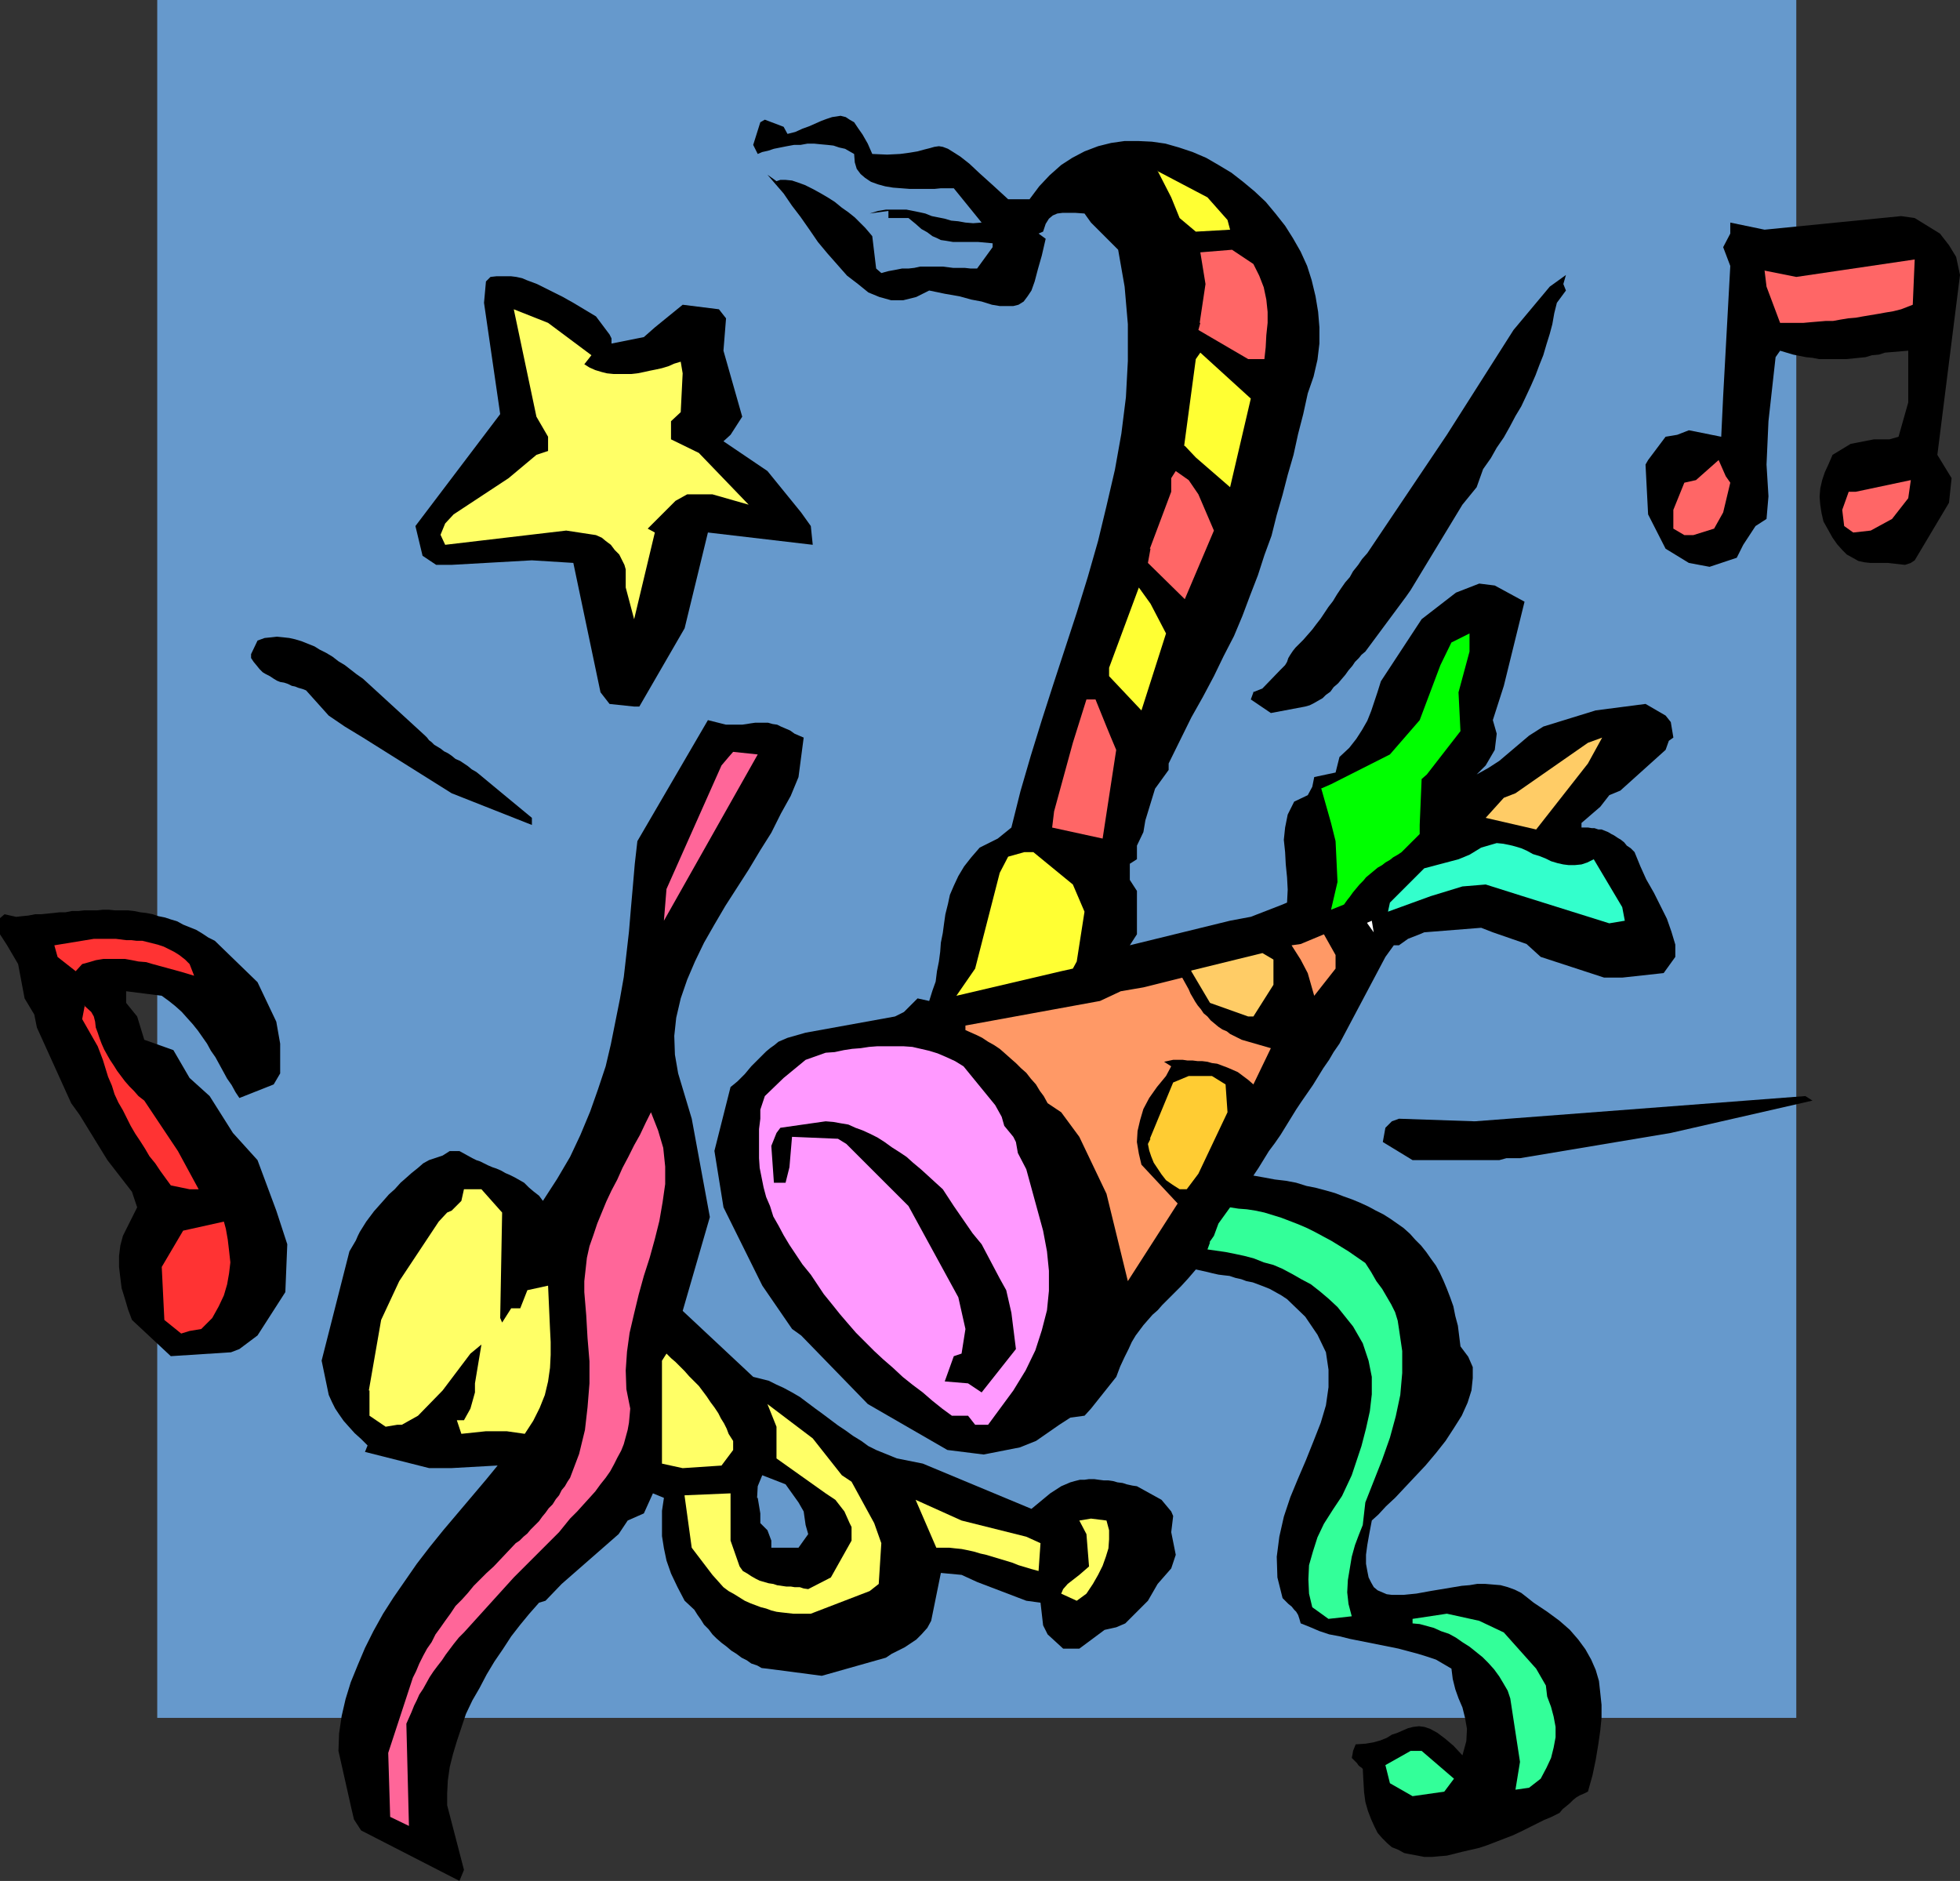 <?xml version="1.0" encoding="UTF-8" standalone="no"?>
<svg
   version="1.0"
   width="129.51mm"
   height="124.273mm"
   id="svg44"
   sodipodi:docname="Background 145.wmf"
   xmlns:inkscape="http://www.inkscape.org/namespaces/inkscape"
   xmlns:sodipodi="http://sodipodi.sourceforge.net/DTD/sodipodi-0.dtd"
   xmlns="http://www.w3.org/2000/svg"
   xmlns:svg="http://www.w3.org/2000/svg">
  <rect width="100%" height="100%" fill="#333333" stroke="none"/>
  <sodipodi:namedview
     id="namedview44"
     pagecolor="#ffffff"
     bordercolor="#000000"
     borderopacity="0.25"
     inkscape:showpageshadow="2"
     inkscape:pageopacity="0.0"
     inkscape:pagecheckerboard="0"
     inkscape:deskcolor="#d1d1d1"
     inkscape:document-units="mm" />
  <defs
     id="defs1">
    <pattern
       id="WMFhbasepattern"
       patternUnits="userSpaceOnUse"
       width="6"
       height="6"
       x="0"
       y="0" />
  </defs>
  <path
     style="fill:#6699cc;fill-opacity:1;fill-rule:evenodd;stroke:none"
     d="M 448.601,428.977 H 39.269 V 0 H 448.601 Z"
     id="path1" />
  <path
     style="fill:#000000;fill-opacity:1;fill-rule:evenodd;stroke:none"
     d="m 0,229.272 1.131,-0.969 2.909,0.646 1.454,-0.162 1.616,-0.162 1.616,-0.323 h 1.454 l 1.616,-0.162 1.616,-0.162 1.454,-0.162 h 1.454 l 1.616,-0.323 h 1.616 l 1.454,-0.162 h 1.454 1.778 l 1.454,-0.162 h 1.454 l 1.616,0.162 h 1.616 1.616 l 1.454,0.162 1.616,0.323 1.454,0.162 1.616,0.323 1.454,0.485 1.616,0.323 1.454,0.485 1.616,0.485 1.454,0.808 1.616,0.646 1.616,0.646 1.616,0.969 1.454,0.969 1.616,0.808 10.666,10.341 4.686,9.856 0.97,5.494 v 7.432 l -1.616,2.747 -8.565,3.393 -0.97,-1.454 -0.97,-1.777 -1.131,-1.616 -0.97,-1.777 -0.97,-1.777 -0.97,-1.777 -1.131,-1.616 -0.97,-1.777 -1.131,-1.616 -1.131,-1.616 -1.293,-1.616 -1.454,-1.616 -1.293,-1.454 -1.616,-1.454 -1.616,-1.293 -1.778,-1.293 -8.888,-1.131 v 2.908 l 2.747,3.393 1.778,5.817 7.272,2.585 4.04,6.948 5.01,4.524 5.818,9.21 6.141,6.786 4.686,12.603 2.747,8.402 -0.485,11.956 -6.949,10.825 -4.525,3.393 -2.101,0.808 -15.029,0.969 -9.696,-9.048 -0.97,-2.585 -0.808,-2.747 -0.808,-2.585 -0.323,-2.585 -0.323,-2.747 v -2.747 l 0.323,-2.585 0.646,-2.424 3.555,-7.109 -1.293,-3.878 L 26.826,289.701 19.877,278.391 17.776,275.482 9.211,256.578 8.565,253.347 6.141,249.308 4.525,240.744 1.778,236.059 0,233.312 Z"
     id="path2" />
  <path
     style="fill:#ff3333;fill-opacity:1;fill-rule:evenodd;stroke:none"
     d="m 13.574,236.059 9.858,-1.616 h 2.909 1.131 1.454 l 1.293,0.162 1.293,0.162 h 1.293 l 1.293,0.162 h 1.454 l 1.293,0.323 1.293,0.323 1.293,0.323 1.454,0.485 1.293,0.646 1.293,0.646 1.293,0.808 1.454,1.131 1.131,1.131 1.131,2.908 -1.616,-0.485 -1.616,-0.485 -1.778,-0.485 -1.778,-0.485 -1.778,-0.485 -1.778,-0.485 -1.616,-0.485 -1.939,-0.162 -1.616,-0.323 -1.778,-0.323 h -1.939 -1.778 -1.616 l -1.939,0.323 -1.616,0.485 -1.778,0.485 -1.616,1.777 -4.525,-3.555 z"
     id="path3" />
  <path
     style="fill:#ff3333;fill-opacity:1;fill-rule:evenodd;stroke:none"
     d="m 21.008,251.085 1.778,1.616 0.646,1.131 0.323,1.293 0.162,1.454 0.485,1.293 0.485,1.454 0.485,1.293 0.646,1.454 0.808,1.454 0.646,1.131 0.97,1.454 0.808,1.293 0.97,1.293 0.97,1.293 1.131,1.293 1.131,1.131 1.131,1.293 1.454,1.131 8.403,12.603 5.171,9.533 h -2.262 l -4.686,-0.969 -1.293,-1.777 -1.293,-1.777 -1.293,-1.939 -1.454,-1.777 -1.131,-1.939 -1.131,-1.777 -1.293,-1.939 -1.131,-1.939 -0.97,-1.939 -0.97,-1.939 -1.131,-1.939 -0.97,-2.1 -0.646,-2.1 -0.97,-2.262 -0.646,-2.1 -0.646,-2.1 -1.293,-3.393 -3.878,-6.786 0.646,-3.393 v 0 z"
     id="path4" />
  <path
     style="fill:#ff3333;fill-opacity:1;fill-rule:evenodd;stroke:none"
     d="m 40.4,316.36 5.333,-9.048 10.181,-2.262 0.485,1.777 0.485,2.747 0.323,2.747 0.323,2.908 -0.323,2.747 -0.485,2.747 -0.808,2.747 -1.293,2.747 -1.616,2.908 -2.747,2.747 -2.909,0.485 -2.101,0.646 -4.202,-3.393 -0.646,-13.087 v 0 z"
     id="path5" />
  <path
     style="fill:#000000;fill-opacity:1;fill-rule:evenodd;stroke:none"
     d="m 62.701,163.351 1.616,-3.393 1.778,-0.646 1.616,-0.162 1.454,-0.162 1.616,0.162 1.454,0.162 1.454,0.323 1.616,0.485 1.616,0.646 1.616,0.646 1.293,0.808 1.616,0.808 1.616,0.969 1.454,1.131 1.616,0.969 1.454,1.131 1.454,1.131 1.616,1.131 15.514,14.218 0.485,0.485 0.485,0.646 0.646,0.485 0.646,0.646 0.808,0.485 0.808,0.485 0.808,0.646 0.97,0.485 0.97,0.646 0.97,0.808 1.131,0.485 0.97,0.646 0.97,0.646 0.97,0.808 1.131,0.646 0.808,0.646 5.656,4.686 7.434,6.14 v 1.777 l -20.038,-7.917 -22.139,-13.895 -4.525,-2.747 -4.04,-2.747 -5.656,-6.301 -0.808,-0.323 -1.131,-0.323 -0.808,-0.323 -0.808,-0.162 -0.97,-0.485 -0.97,-0.323 -0.97,-0.162 -0.808,-0.323 -0.808,-0.485 -0.97,-0.646 -0.97,-0.485 -0.808,-0.485 -0.808,-0.808 -0.646,-0.808 -0.808,-0.969 -0.646,-0.969 z"
     id="path6" />
  <path
     style="fill:#000000;fill-opacity:1;fill-rule:evenodd;stroke:none"
     d="m 80.315,339.789 6.949,-27.306 1.616,-2.747 0.485,-1.131 0.485,-0.969 0.808,-1.293 0.808,-1.293 0.97,-1.293 0.97,-1.293 1.293,-1.454 1.293,-1.454 1.131,-1.293 1.454,-1.293 1.454,-1.616 1.293,-1.131 1.454,-1.293 1.616,-1.293 1.293,-1.131 1.454,-0.808 3.394,-1.131 1.778,-1.131 h 2.424 l 3.232,1.777 0.97,0.485 0.97,0.323 0.97,0.485 0.97,0.485 1.131,0.485 0.97,0.323 1.131,0.485 1.131,0.646 1.131,0.485 1.293,0.646 1.131,0.646 1.131,0.646 1.131,1.131 1.131,0.969 1.454,1.131 0.97,1.293 3.555,-5.493 3.232,-5.493 2.586,-5.493 2.424,-5.817 1.939,-5.493 1.939,-5.817 1.293,-5.493 1.131,-5.655 1.131,-5.655 0.97,-5.493 0.646,-5.655 0.646,-5.655 0.485,-5.817 0.485,-5.493 0.485,-5.655 0.646,-5.655 15.352,-26.336 2.262,-3.878 4.525,1.131 h 0.97 0.97 0.97 1.131 l 1.131,-0.162 0.97,-0.162 1.131,-0.162 h 0.97 1.131 1.131 l 1.131,0.323 1.131,0.162 0.97,0.485 1.131,0.485 1.131,0.485 1.131,0.808 2.262,0.969 -1.293,9.856 -1.939,4.686 -2.424,4.362 -2.424,4.847 -2.747,4.362 -2.909,4.847 -2.909,4.524 -2.909,4.524 -2.747,4.686 -2.586,4.524 -2.262,4.686 -1.939,4.524 -1.616,4.686 -1.131,4.847 -0.485,4.524 0.162,4.686 0.808,4.686 3.394,11.31 4.525,24.559 -6.787,23.428 17.614,16.48 1.939,0.485 1.939,0.485 1.939,0.969 1.778,0.808 2.101,1.131 1.939,1.131 1.939,1.454 1.939,1.454 1.778,1.293 1.939,1.454 1.939,1.454 1.939,1.293 1.778,1.293 2.101,1.293 1.778,1.293 1.939,0.969 5.171,2.1 6.464,1.293 27.149,11.31 4.686,-3.878 2.747,-1.777 1.131,-0.485 1.131,-0.485 1.131,-0.323 1.293,-0.323 h 1.131 l 1.131,-0.162 h 1.293 l 1.131,0.162 1.293,0.162 h 1.131 l 1.131,0.162 1.131,0.323 1.293,0.162 0.97,0.323 1.454,0.323 1.131,0.162 6.141,3.393 2.424,2.908 0.485,1.131 -0.485,4.039 1.131,5.655 -1.131,3.393 -3.394,3.878 -2.424,4.201 -5.656,5.655 -2.262,0.969 -2.909,0.646 -6.302,4.686 h -4.04 l -3.878,-3.555 -1.131,-2.262 -0.646,-5.655 -3.555,-0.485 -12.282,-4.686 -3.878,-1.777 -5.171,-0.485 -2.424,11.956 -0.97,1.777 -1.454,1.616 -1.293,1.293 -1.454,0.969 -1.454,0.969 -1.616,0.808 -1.616,0.808 -1.454,0.969 -15.998,4.524 -13.574,-1.777 -1.454,-0.162 -1.131,-0.646 -1.454,-0.485 -1.131,-0.808 -1.293,-0.646 -1.293,-0.969 -1.293,-0.808 -1.131,-0.969 -1.293,-0.969 -1.293,-1.131 -0.97,-0.969 -0.97,-1.293 -1.131,-1.131 -0.808,-1.293 -0.808,-1.131 -0.808,-1.293 -2.424,-2.262 -1.778,-3.393 -1.616,-3.393 -1.131,-3.231 -0.646,-3.07 -0.485,-3.07 v -3.231 -3.07 l 0.485,-3.231 -2.747,-1.131 -2.262,5.009 -4.04,1.777 -2.262,3.393 -14.221,12.441 -4.04,4.201 -1.616,0.485 -2.424,2.747 -2.262,2.747 -2.262,2.908 -2.101,3.231 -2.101,3.07 -1.939,3.231 -1.778,3.393 -1.778,3.07 -1.616,3.393 -1.131,3.393 -1.131,3.393 -0.97,3.231 -0.808,3.231 -0.485,3.393 -0.162,3.231 v 2.908 l 4.202,16.157 -1.131,2.747 -24.563,-12.603 -1.778,-2.747 -0.646,-2.747 -3.232,-14.38 0.162,-4.362 0.646,-4.362 0.97,-4.201 1.293,-4.201 1.778,-4.362 1.778,-4.201 2.101,-4.201 2.424,-4.362 2.586,-4.039 2.909,-4.201 2.909,-4.201 3.232,-4.201 3.394,-4.201 3.555,-4.201 3.555,-4.201 3.555,-4.201 2.909,-3.555 -11.474,0.646 h -5.656 l -15.998,-4.039 0.646,-1.616 -1.616,-1.616 -1.616,-1.454 -1.454,-1.616 -1.293,-1.454 -1.131,-1.616 -0.97,-1.454 -0.808,-1.616 -0.808,-1.777 -1.778,-8.563 z"
     id="path7" />
  <path
     style="fill:#ffff66;fill-opacity:1;fill-rule:evenodd;stroke:none"
     d="m 92.112,347.221 3.07,-17.611 4.525,-9.694 9.858,-14.865 2.101,-2.262 1.131,-0.485 2.424,-2.424 0.646,-2.908 h 4.363 l 5.171,5.817 -0.485,26.336 0.485,1.131 2.262,-3.555 h 2.262 l 1.778,-4.524 5.171,-1.131 0.485,10.825 0.162,3.231 v 3.231 l -0.162,3.231 -0.485,3.393 -0.808,3.393 -1.293,3.231 -1.616,3.231 -2.101,3.231 -4.525,-0.646 h -5.171 l -6.141,0.646 -1.131,-3.393 h 1.778 l 1.616,-2.908 1.131,-4.039 v -2.262 l 1.616,-9.694 -2.747,2.262 -6.949,9.21 -6.141,6.301 -4.04,2.262 h -1.131 l -2.909,0.485 -4.04,-2.747 v -6.301 0 z"
     id="path8" />
  <path
     style="fill:#ff6699;fill-opacity:1;fill-rule:evenodd;stroke:none"
     d="m 96.96,437.702 6.141,-18.742 0.808,-1.616 0.808,-1.939 0.97,-1.939 0.97,-1.777 1.131,-1.616 0.97,-1.939 1.293,-1.777 1.131,-1.616 1.293,-1.777 1.293,-1.939 1.616,-1.616 1.454,-1.616 1.454,-1.777 1.616,-1.616 1.616,-1.616 1.778,-1.616 5.494,-5.817 0.97,-0.646 0.97,-0.969 0.97,-0.808 0.808,-0.969 0.97,-0.969 1.131,-1.131 0.808,-1.131 0.808,-0.969 0.808,-1.131 0.97,-0.969 0.808,-1.293 0.808,-0.969 0.646,-1.293 0.808,-0.969 0.646,-1.131 0.646,-0.969 2.262,-5.978 1.454,-5.978 0.646,-5.655 0.485,-5.978 v -5.493 l -0.485,-5.817 -0.323,-5.655 -0.485,-5.817 v -2.747 l 0.323,-2.908 0.323,-2.908 0.646,-2.908 0.97,-2.747 0.97,-2.908 1.131,-2.747 1.131,-2.747 1.293,-2.747 1.454,-2.747 1.293,-2.908 1.454,-2.747 1.454,-2.908 1.454,-2.585 1.454,-3.07 1.293,-2.585 1.778,4.524 1.293,4.362 0.485,4.686 v 4.362 l -0.646,4.524 -0.808,4.686 -1.131,4.524 -1.293,4.686 -1.454,4.524 -1.293,4.686 -1.131,4.686 -1.131,4.847 -0.646,4.686 -0.323,4.686 0.162,4.686 0.97,4.847 -0.162,1.777 -0.162,1.777 -0.323,1.777 -0.485,1.777 -0.485,1.777 -0.646,1.616 -0.97,1.777 -0.808,1.616 -0.97,1.777 -1.131,1.616 -1.293,1.616 -1.293,1.777 -1.454,1.616 -1.616,1.777 -1.454,1.616 -1.778,1.777 -2.747,3.393 -11.312,11.31 -12.443,13.734 -1.293,1.293 -1.293,1.616 -0.97,1.293 -0.97,1.293 -0.97,1.454 -1.131,1.454 -0.97,1.293 -0.97,1.454 -0.808,1.454 -0.808,1.454 -0.97,1.454 -0.646,1.454 -0.646,1.293 -0.646,1.616 -0.646,1.454 -0.646,1.454 0.646,25.529 -4.686,-2.262 -0.485,-15.834 v 0 z"
     id="path9" />
  <path
     style="fill:#000000;fill-opacity:1;fill-rule:evenodd;stroke:none"
     d="m 103.747,131.359 21.17,-27.952 -4.04,-27.791 0.485,-5.332 1.131,-1.131 1.454,-0.162 h 1.131 1.454 1.131 l 1.293,0.162 1.454,0.323 1.131,0.485 1.293,0.485 1.293,0.485 1.293,0.646 1.293,0.646 1.293,0.646 1.293,0.646 1.293,0.646 1.131,0.646 1.454,0.808 5.656,3.393 3.394,4.524 0.485,0.969 v 1.293 l 8.08,-1.616 2.747,-2.424 6.949,-5.655 9.05,1.131 1.778,2.262 -0.646,8.079 4.686,16.48 -2.909,4.524 -1.778,1.616 10.989,7.432 8.403,10.341 2.424,3.393 0.485,4.686 -26.179,-3.07 -5.818,23.913 -11.312,19.55 h -1.293 l -6.141,-0.646 -2.262,-2.908 -6.787,-32.315 -10.342,-0.646 -20.038,1.131 h -3.878 l -3.394,-2.262 z"
     id="path10" />
  <path
     style="fill:#ffff66;fill-opacity:1;fill-rule:evenodd;stroke:none"
     d="m 110.049,133.46 1.131,-2.747 2.101,-2.262 13.736,-9.048 6.949,-5.817 2.909,-0.969 v -3.555 l -2.909,-5.009 -5.656,-26.821 8.565,3.393 10.827,8.079 -1.778,2.262 1.293,0.808 1.454,0.646 1.616,0.485 1.293,0.323 1.616,0.162 h 1.454 1.454 1.616 l 1.454,-0.162 1.616,-0.323 1.454,-0.323 1.616,-0.323 1.454,-0.323 1.616,-0.485 1.454,-0.646 1.616,-0.485 0.485,2.908 -0.485,9.694 -2.424,2.262 v 1.131 3.393 l 6.949,3.393 12.443,12.926 -9.05,-2.585 h -6.302 l -2.909,1.616 -6.949,6.948 1.778,0.969 -5.171,21.651 -2.101,-7.917 v -4.524 l -0.323,-1.131 -0.646,-1.293 -0.646,-1.293 -1.131,-1.131 -0.97,-1.293 -1.293,-0.969 -0.97,-0.808 -1.454,-0.646 -7.434,-1.131 -30.219,3.555 -1.131,-2.424 v 0 z"
     id="path11" />
  <path
     style="fill:#ffff66;fill-opacity:1;fill-rule:evenodd;stroke:none"
     d="m 165.317,342.697 v -2.908 l 1.131,-1.777 1.131,1.131 1.131,0.969 1.131,1.131 1.131,1.131 1.131,1.293 1.131,1.131 1.293,1.293 0.97,1.293 0.97,1.293 0.97,1.454 0.97,1.293 0.97,1.454 0.646,1.293 0.808,1.293 0.646,1.293 0.485,1.293 1.131,1.777 v 2.262 l -2.909,3.878 -9.696,0.646 -5.171,-1.131 v -5.655 -5.655 -5.817 z"
     id="path12" />
  <path
     style="fill:#ff6699;fill-opacity:1;fill-rule:evenodd;stroke:none"
     d="m 166.448,222.002 13.736,-30.86 1.778,-2.1 1.131,-1.293 6.141,0.646 -23.432,41.524 z"
     id="path13" />
  <path
     style="fill:#ffff66;fill-opacity:1;fill-rule:evenodd;stroke:none"
     d="m 170.973,373.396 11.474,-0.485 v 11.795 l 2.262,6.463 0.808,1.131 1.131,0.646 0.97,0.646 1.131,0.646 0.97,0.485 1.131,0.323 1.131,0.323 1.131,0.162 0.97,0.323 1.131,0.162 1.131,0.162 h 1.131 l 0.97,0.162 h 1.293 l 0.97,0.323 1.131,0.162 5.656,-2.908 5.171,-9.21 v -3.393 l -0.485,-0.969 -1.293,-2.908 -2.262,-2.908 -2.424,-1.616 -12.282,-8.725 v -7.917 l -2.262,-5.655 11.312,8.563 7.272,9.21 2.424,1.616 5.656,10.341 1.778,5.009 -0.646,10.179 -2.262,1.777 -14.706,5.655 h -1.616 -1.454 -1.293 l -1.454,-0.162 -1.454,-0.162 -1.293,-0.162 -1.293,-0.323 -1.293,-0.485 -1.293,-0.323 -1.293,-0.485 -1.293,-0.485 -1.454,-0.646 -1.293,-0.808 -1.293,-0.808 -1.454,-0.808 -1.293,-0.969 -2.747,-3.07 -5.171,-6.786 -1.778,-12.926 v 0 z"
     id="path14" />
  <path
     style="fill:#000000;fill-opacity:1;fill-rule:evenodd;stroke:none"
     d="m 178.406,287.439 4.04,-15.996 0.808,-0.646 0.97,-0.808 0.808,-0.808 0.97,-0.969 0.808,-0.969 0.808,-0.969 0.97,-0.969 0.97,-0.969 0.808,-0.808 0.97,-0.969 0.97,-0.808 1.131,-0.808 0.97,-0.808 1.131,-0.485 1.131,-0.485 1.131,-0.323 3.394,-0.969 22.301,-4.039 2.262,-1.131 3.394,-3.393 2.909,0.646 0.808,-2.585 0.808,-2.262 0.323,-2.585 0.485,-2.424 0.323,-2.424 0.162,-2.262 0.485,-2.424 0.323,-2.424 0.323,-2.262 0.646,-2.585 0.485,-2.262 0.97,-2.262 1.131,-2.424 1.454,-2.424 1.778,-2.262 2.101,-2.424 4.525,-2.262 3.394,-2.747 2.262,-9.048 2.586,-8.887 2.747,-8.887 2.909,-9.048 2.909,-8.887 2.909,-8.887 2.747,-8.887 2.586,-9.048 2.101,-8.725 2.101,-9.048 1.616,-9.048 1.131,-9.048 0.485,-9.048 v -9.21 l -0.808,-9.371 -1.616,-9.21 -6.787,-6.786 -1.616,-2.262 -2.262,-0.162 h -1.778 -1.454 l -1.293,0.162 -1.131,0.485 -0.97,0.808 -0.808,1.293 -0.646,1.939 -1.131,0.485 1.778,1.293 -0.97,4.201 -0.97,3.393 -0.808,3.07 -0.808,2.262 -0.97,1.454 -0.97,1.293 -1.293,0.808 -1.293,0.323 h -1.616 -1.778 l -1.939,-0.323 -2.586,-0.808 -2.586,-0.485 -2.909,-0.808 -3.717,-0.646 -3.878,-0.808 -3.232,1.616 -3.232,0.808 h -3.07 l -2.909,-0.808 -2.747,-1.131 -2.586,-2.1 -2.747,-2.1 -2.424,-2.747 -2.424,-2.747 -2.424,-2.908 -2.101,-3.07 -2.262,-3.231 -2.101,-2.747 -2.101,-3.07 -2.101,-2.424 -1.939,-2.262 2.262,1.616 0.97,-0.323 h 1.293 l 1.616,0.162 1.454,0.485 1.778,0.646 1.939,0.969 1.778,0.969 1.939,1.131 1.778,1.131 1.778,1.454 1.616,1.131 1.616,1.293 1.454,1.454 1.131,1.131 0.97,1.131 0.808,0.969 0.97,8.079 1.293,1.131 1.778,-0.485 1.778,-0.323 1.616,-0.323 h 1.616 l 1.454,-0.162 1.454,-0.323 h 1.454 1.454 1.293 1.454 l 1.293,0.162 1.293,0.162 h 1.454 1.454 l 1.454,0.162 h 1.616 l 3.878,-5.332 V 60.752 l -1.778,-0.162 -1.778,-0.162 h -1.454 -1.293 -1.293 -0.97 -1.293 l -0.97,-0.162 -0.97,-0.162 -1.131,-0.162 -0.97,-0.485 -1.131,-0.485 -1.293,-0.969 -1.454,-0.808 -1.454,-1.293 -1.778,-1.454 h -5.01 v -1.777 l -4.686,0.646 2.101,-0.646 1.939,-0.323 h 1.778 1.778 1.616 l 1.616,0.323 1.616,0.323 1.454,0.323 1.616,0.646 1.616,0.323 1.616,0.323 1.616,0.485 1.778,0.162 1.778,0.323 1.939,0.162 2.101,-0.162 -6.949,-8.563 h -1.293 -1.939 l -1.616,0.162 h -1.939 -2.262 -1.939 l -2.101,-0.162 -2.101,-0.162 -1.939,-0.323 -1.778,-0.485 -1.778,-0.646 -1.454,-0.969 -1.131,-0.969 -0.97,-1.293 -0.485,-1.616 -0.162,-2.1 -1.131,-0.646 -1.131,-0.646 -1.454,-0.323 -1.454,-0.485 -1.454,-0.162 -1.778,-0.162 -1.616,-0.162 h -1.616 l -1.778,0.323 h -1.616 l -1.778,0.323 -1.616,0.323 -1.616,0.323 -1.454,0.485 -1.454,0.323 -1.131,0.485 -1.131,-2.262 1.778,-5.655 1.131,-0.646 4.686,1.777 0.97,1.777 1.939,-0.485 1.778,-0.808 1.778,-0.646 1.454,-0.646 1.454,-0.646 1.293,-0.485 1.454,-0.485 1.131,-0.162 0.97,-0.162 1.293,0.323 0.97,0.646 1.131,0.646 0.97,1.454 1.131,1.616 1.293,2.262 1.131,2.585 3.717,0.162 3.232,-0.162 2.424,-0.323 1.939,-0.323 1.778,-0.485 1.293,-0.323 1.131,-0.323 1.131,-0.162 0.97,0.162 1.293,0.485 1.293,0.808 1.778,1.131 2.262,1.777 2.586,2.424 3.232,2.908 3.878,3.555 h 5.333 l 2.424,-3.231 2.586,-2.747 2.909,-2.585 2.747,-1.777 3.07,-1.616 3.394,-1.293 3.232,-0.808 3.394,-0.485 h 3.394 l 3.394,0.162 3.394,0.485 3.394,0.969 3.394,1.131 3.394,1.454 3.07,1.777 3.232,1.939 2.909,2.262 2.909,2.424 2.747,2.585 2.424,2.908 2.424,3.07 1.939,3.07 1.939,3.393 1.616,3.555 1.131,3.555 0.97,4.039 0.646,3.878 0.323,3.878 v 4.039 l -0.485,4.039 -0.97,4.201 -1.454,4.201 -1.131,5.17 -1.293,5.009 -1.131,5.17 -1.454,5.009 -1.293,5.009 -1.454,5.009 -1.293,5.17 -1.778,4.847 -1.616,5.009 -1.939,5.009 -1.939,5.17 -2.101,5.009 -2.586,5.009 -2.424,5.009 -2.747,5.17 -2.909,5.17 -5.656,11.472 v 1.616 l -3.394,4.686 -2.424,7.917 -0.485,2.908 -1.616,3.393 v 3.393 l -1.778,1.131 v 4.039 l 1.778,2.747 v 10.825 l -1.778,2.747 25.048,-6.14 5.171,-0.969 7.918,-3.07 1.131,-0.485 0.162,-3.231 -0.162,-3.07 -0.323,-3.231 -0.162,-3.07 -0.323,-3.07 0.323,-3.07 0.646,-3.231 1.616,-3.231 3.394,-1.616 1.131,-2.1 0.485,-2.424 5.333,-1.131 0.97,-3.878 2.424,-2.262 1.778,-2.262 1.454,-2.262 1.293,-2.262 0.97,-2.424 0.808,-2.424 0.808,-2.424 0.808,-2.585 10.181,-15.511 8.565,-6.625 5.818,-2.262 3.878,0.485 7.434,4.039 -5.171,21.005 -2.747,8.563 0.97,3.393 -0.485,4.039 -2.262,3.878 -2.262,2.262 2.909,-1.616 2.747,-1.777 7.434,-6.301 3.555,-2.262 13.09,-4.039 12.443,-1.616 5.01,2.908 1.293,1.616 0.646,3.878 -1.131,0.808 -0.808,2.262 -11.312,10.179 -2.747,1.131 -2.262,2.908 -4.686,4.039 v 1.131 h 0.808 0.808 l 0.97,0.162 h 0.646 l 0.97,0.323 h 0.808 l 0.808,0.323 0.808,0.323 0.808,0.485 0.646,0.323 0.97,0.646 0.808,0.485 0.808,0.646 0.646,0.808 0.97,0.646 0.97,0.969 1.454,3.555 1.454,3.231 1.939,3.393 1.616,3.231 1.616,3.231 1.131,3.231 0.97,3.231 v 3.07 l -2.909,4.039 -10.342,1.131 h -4.525 l -15.837,-5.17 -3.555,-3.231 -8.403,-2.908 -2.909,-1.131 -14.221,1.131 -1.131,0.485 -2.909,1.131 -2.262,1.616 h -1.293 l -2.101,2.908 -11.474,21.651 -1.454,2.1 -1.131,1.939 -1.454,2.1 -1.293,2.1 -1.293,2.1 -1.454,2.1 -1.454,2.1 -1.293,1.939 -1.293,2.1 -1.293,2.1 -1.293,2.1 -1.454,2.1 -1.454,1.939 -1.293,2.1 -1.293,2.1 -1.293,1.939 2.747,0.485 2.586,0.485 2.747,0.323 2.586,0.485 2.586,0.808 2.424,0.485 2.424,0.646 2.262,0.646 2.101,0.808 2.262,0.808 1.939,0.808 2.101,0.969 1.778,0.969 1.939,0.969 1.778,1.131 1.616,1.131 1.616,1.131 1.616,1.454 1.293,1.454 1.454,1.454 1.293,1.616 1.131,1.616 1.293,1.777 0.97,1.777 0.97,2.1 0.808,1.939 0.808,2.1 0.808,2.262 0.485,2.424 0.646,2.424 0.323,2.585 0.323,2.585 1.939,2.585 1.131,2.585 v 2.747 l -0.323,3.07 -0.97,3.07 -1.454,3.231 -1.939,3.07 -2.101,3.231 -2.424,3.07 -2.586,3.07 -2.586,2.747 -2.586,2.747 -2.424,2.585 -2.262,2.1 -1.939,2.1 -1.616,1.454 -0.646,3.393 -0.485,2.747 -0.323,2.424 v 2.262 l 0.323,1.777 0.323,1.616 0.646,1.293 0.646,1.131 0.97,0.808 1.131,0.485 1.131,0.485 1.293,0.162 h 1.293 1.616 l 1.616,-0.162 1.616,-0.162 1.778,-0.323 1.778,-0.323 1.939,-0.323 1.939,-0.323 1.939,-0.323 1.939,-0.323 1.939,-0.162 1.939,-0.323 h 1.939 l 1.939,0.162 1.939,0.162 1.778,0.485 1.778,0.646 1.616,0.808 1.454,1.131 1.616,1.293 3.394,2.262 3.07,2.262 2.586,2.262 2.101,2.424 1.778,2.424 1.454,2.585 1.131,2.585 0.808,2.747 0.323,2.908 0.323,3.07 v 3.231 l -0.323,3.231 -0.485,3.393 -0.646,3.878 -0.808,3.878 -1.131,4.039 -0.97,0.485 -1.131,0.485 -0.808,0.485 -0.808,0.646 -0.808,0.808 -0.97,0.808 -0.808,0.646 -0.808,0.969 -1.939,0.969 -1.939,0.808 -1.939,0.969 -1.939,0.969 -1.939,0.969 -2.101,0.969 -2.101,0.808 -2.101,0.808 -2.101,0.808 -1.939,0.646 -2.101,0.485 -2.101,0.485 -1.939,0.485 -1.939,0.485 -1.939,0.162 -1.778,0.162 h -1.939 l -1.616,-0.323 -1.778,-0.323 -1.616,-0.323 -1.454,-0.808 -1.616,-0.646 -1.131,-0.969 -1.293,-1.293 -1.131,-1.293 -0.808,-1.616 -0.808,-1.777 -0.808,-2.1 -0.646,-2.262 -0.323,-2.424 -0.162,-2.747 -0.162,-3.07 -0.323,-0.323 -0.485,-0.323 -0.323,-0.323 -0.323,-0.485 -0.323,-0.323 -0.323,-0.323 -0.323,-0.323 -0.323,-0.323 0.162,-0.808 0.162,-0.969 0.323,-0.808 0.323,-0.808 2.424,-0.162 1.939,-0.323 1.778,-0.485 1.616,-0.646 1.293,-0.808 1.454,-0.485 1.454,-0.646 1.131,-0.485 1.293,-0.323 1.454,-0.162 1.293,0.162 1.454,0.485 1.778,0.969 1.939,1.454 2.101,1.777 2.262,2.424 0.97,-3.555 0.162,-3.07 -0.485,-2.747 -0.646,-2.585 -0.97,-2.262 -0.808,-2.262 -0.646,-2.585 -0.323,-2.585 -1.939,-1.131 -1.939,-1.131 -2.424,-0.808 -2.101,-0.646 -2.424,-0.646 -2.424,-0.646 -2.424,-0.485 -2.424,-0.485 -2.424,-0.485 -2.424,-0.485 -2.424,-0.485 -2.586,-0.646 -2.586,-0.485 -2.424,-0.808 -2.262,-0.969 -2.424,-0.969 -0.323,-1.131 -0.323,-0.969 -0.485,-0.808 -0.485,-0.485 -0.646,-0.808 -0.808,-0.646 -0.646,-0.646 -0.808,-0.808 -1.293,-5.17 -0.162,-5.17 0.646,-5.009 1.131,-5.009 1.616,-4.847 1.939,-4.686 1.939,-4.524 1.939,-4.847 1.778,-4.524 1.293,-4.362 0.646,-4.524 v -4.362 l -0.646,-4.362 -2.101,-4.362 -3.07,-4.524 -4.525,-4.362 -1.454,-0.969 -1.454,-0.808 -1.454,-0.808 -1.616,-0.646 -1.293,-0.485 -1.293,-0.485 -1.616,-0.323 -1.293,-0.485 -1.454,-0.323 -1.454,-0.485 -1.454,-0.162 -1.293,-0.162 -1.454,-0.323 -1.293,-0.323 -1.454,-0.323 -1.454,-0.323 -1.939,2.262 -1.778,1.939 -1.778,1.777 -1.454,1.454 -1.454,1.454 -1.131,1.293 -1.293,1.131 -1.131,1.293 -1.131,1.293 -0.97,1.293 -0.97,1.293 -0.97,1.616 -0.808,1.777 -0.97,1.939 -1.131,2.424 -0.97,2.585 -6.302,7.917 -1.616,1.777 -3.555,0.485 -2.747,1.777 -5.818,4.039 -4.04,1.616 -9.05,1.777 -9.05,-1.131 -19.877,-11.472 -16.645,-17.127 -2.262,-1.616 -7.434,-10.825 -9.696,-19.55 -2.262,-14.057 z"
     id="path15" />
  <path
     style="fill:#6699cc;fill-opacity:1;fill-rule:evenodd;stroke:none"
     d="m 189.072,374.042 0.162,-2.908 1.131,-2.747 5.818,2.262 3.232,4.524 1.293,2.262 0.485,3.393 0.646,2.262 -2.424,3.393 h -6.787 v -1.777 l -0.97,-2.585 -1.778,-1.777 v -2.424 l -0.646,-3.878 v 0 z"
     id="path16" />
  <path
     style="fill:#ff99ff;fill-opacity:1;fill-rule:evenodd;stroke:none"
     d="m 189.88,277.098 1.131,-3.393 4.686,-4.524 5.494,-4.524 5.01,-1.777 2.262,-0.162 2.262,-0.485 2.101,-0.323 2.101,-0.162 2.101,-0.323 2.101,-0.162 h 2.262 2.101 2.101 l 2.262,0.162 2.101,0.485 2.101,0.485 2.101,0.646 2.262,0.969 2.101,0.969 2.101,1.293 7.918,9.694 1.616,2.908 0.646,2.262 2.262,2.747 0.646,1.293 0.485,2.747 2.101,4.039 4.202,15.349 0.97,5.17 0.485,4.847 v 5.009 l -0.485,4.847 -1.293,5.009 -1.616,5.009 -2.424,5.009 -3.07,5.009 -6.302,8.563 h -3.232 l -1.778,-2.262 h -4.04 l -2.424,-1.777 -2.424,-1.939 -2.424,-2.1 -2.586,-1.939 -2.424,-1.939 -2.424,-2.262 -2.424,-2.1 -2.262,-2.1 -2.262,-2.262 -2.262,-2.262 -2.101,-2.424 -1.939,-2.262 -1.939,-2.424 -2.101,-2.585 -1.616,-2.424 -1.616,-2.424 -2.101,-2.585 -1.616,-2.424 -1.616,-2.424 -1.454,-2.424 -1.293,-2.424 -1.293,-2.262 -0.808,-2.585 -0.97,-2.262 -0.646,-2.424 -0.485,-2.424 -0.485,-2.424 -0.162,-2.424 v -2.424 -2.424 -2.424 l 0.323,-2.585 z"
     id="path17" />
  <path
     style="fill:#000000;fill-opacity:1;fill-rule:evenodd;stroke:none"
     d="m 192.627,286.146 1.293,-3.231 0.97,-1.293 11.312,-1.616 1.939,0.162 1.778,0.323 1.939,0.323 1.778,0.808 1.778,0.646 1.778,0.808 1.939,0.969 1.778,1.131 1.778,1.293 1.778,1.131 1.939,1.293 1.616,1.454 1.939,1.616 1.778,1.616 1.939,1.777 1.778,1.616 2.747,4.201 4.686,6.786 2.262,2.747 4.525,8.563 1.616,2.908 1.293,5.655 1.131,9.048 -8.565,10.825 -3.394,-2.262 -5.818,-0.485 2.262,-6.301 1.939,-0.646 0.97,-6.14 -1.778,-7.917 -12.443,-22.782 -15.514,-15.511 -2.101,-1.293 -11.474,-0.485 -0.646,7.594 -0.97,3.878 h -2.909 z"
     id="path18" />
  <path
     style="fill:#ffff66;fill-opacity:1;fill-rule:evenodd;stroke:none"
     d="m 228.664,374.527 11.474,5.17 16.16,4.039 3.555,1.616 -0.485,6.948 -1.778,-0.485 -1.616,-0.485 -1.616,-0.485 -1.616,-0.646 -1.616,-0.485 -1.616,-0.485 -1.616,-0.485 -1.616,-0.485 -1.454,-0.323 -1.616,-0.485 -1.454,-0.323 -1.616,-0.323 -1.616,-0.162 -1.454,-0.162 h -1.616 -1.616 z"
     id="path19" />
  <path
     style="fill:#ffff33;fill-opacity:1;fill-rule:evenodd;stroke:none"
     d="m 238.845,248.661 4.686,-6.786 6.141,-23.913 2.101,-4.039 4.04,-1.131 h 2.262 l 9.858,8.079 2.909,6.786 -1.939,12.441 -0.97,1.777 -2.909,0.646 z"
     id="path20" />
  <path
     style="fill:#ff9966;fill-opacity:1;fill-rule:evenodd;stroke:none"
     d="m 241.107,256.094 33.613,-6.14 5.171,-2.424 5.656,-0.969 9.696,-2.424 1.616,2.908 0.485,1.131 0.485,0.808 0.646,1.131 0.646,0.969 0.808,0.969 0.646,0.969 0.97,0.808 0.808,0.969 0.97,0.808 0.97,0.808 0.97,0.646 1.131,0.485 0.808,0.646 0.97,0.485 0.97,0.485 0.97,0.485 7.272,2.1 -4.363,9.048 -1.293,-1.131 -1.293,-0.969 -1.293,-0.969 -1.454,-0.646 -1.131,-0.485 -1.293,-0.485 -1.293,-0.485 -1.293,-0.162 -1.131,-0.323 -1.293,-0.162 h -1.131 l -1.293,-0.162 h -1.293 l -1.131,-0.162 h -1.293 -1.131 l -2.262,0.485 1.778,1.131 -1.293,2.424 -2.262,2.747 -1.939,2.747 -1.454,2.747 -0.808,2.747 -0.646,2.747 -0.162,2.747 0.485,2.908 0.646,2.747 9.05,9.694 -12.443,19.389 -5.333,-21.812 -6.787,-14.218 -4.525,-6.14 -3.394,-2.262 -0.97,-1.777 -0.97,-1.293 -0.97,-1.616 -1.293,-1.454 -1.131,-1.454 -1.293,-1.131 -1.293,-1.293 -1.293,-1.131 -1.454,-1.293 -1.293,-1.131 -1.454,-0.969 -1.454,-0.808 -1.454,-0.969 -1.293,-0.646 -1.454,-0.646 -1.454,-0.646 v -1.131 z"
     id="path21" />
  <path
     style="fill:#ff6666;fill-opacity:1;fill-rule:evenodd;stroke:none"
     d="m 263.246,202.613 4.686,-17.127 3.394,-10.825 h 2.262 l 2.747,6.786 1.131,2.747 1.293,3.07 -3.394,22.136 -12.605,-2.747 0.485,-4.039 z"
     id="path22" />
  <path
     style="fill:#ffff66;fill-opacity:1;fill-rule:evenodd;stroke:none"
     d="m 265.509,396.824 1.131,-1.293 2.909,-2.262 2.424,-2.1 -0.646,-8.079 -1.778,-3.393 2.909,-0.485 3.878,0.485 0.646,2.424 v 2.262 l -0.162,2.262 -0.646,2.1 -0.808,2.262 -1.131,2.262 -1.293,2.262 -1.616,2.424 -2.424,1.777 -3.878,-1.777 z"
     id="path23" />
  <path
     style="fill:#ffff33;fill-opacity:1;fill-rule:evenodd;stroke:none"
     d="m 276.982,166.744 7.434,-20.035 2.909,4.039 3.878,7.432 -6.141,19.227 -8.08,-8.563 z"
     id="path24" />
  <path
     style="fill:#ff6666;fill-opacity:1;fill-rule:evenodd;stroke:none"
     d="m 287.163,137.014 5.333,-14.218 v -3.393 l 1.131,-1.777 3.232,2.262 2.424,3.555 3.878,9.048 -7.272,17.127 -9.211,-9.048 0.646,-3.555 v 0 z"
     id="path25" />
  <path
     style="fill:#ffcc33;fill-opacity:1;fill-rule:evenodd;stroke:none"
     d="m 287.163,284.369 5.818,-14.057 3.878,-1.616 h 5.818 l 3.394,2.1 0.485,6.948 -7.272,15.349 -2.909,3.878 h -1.778 l -1.778,-1.131 -1.616,-1.131 -1.131,-1.454 -0.97,-1.454 -0.97,-1.454 -0.646,-1.616 -0.485,-1.454 -0.323,-1.616 0.646,-1.293 v 0 z"
     id="path26" />
  <path
     style="fill:#ffff33;fill-opacity:1;fill-rule:evenodd;stroke:none"
     d="m 288.94,42.655 12.605,6.625 5.01,5.655 0.646,2.424 -8.565,0.485 -4.04,-3.393 -2.101,-5.17 -3.394,-6.625 v 0 z"
     id="path27" />
  <path
     style="fill:#ffff33;fill-opacity:1;fill-rule:evenodd;stroke:none"
     d="m 295.728,111.324 2.909,-21.651 1.131,-1.616 12.605,11.472 -5.171,22.136 -8.565,-7.432 -2.747,-2.908 v 0 z"
     id="path28" />
  <path
     style="fill:#ffcc66;fill-opacity:1;fill-rule:evenodd;stroke:none"
     d="m 297.505,242.36 17.776,-4.362 2.747,1.616 v 1.131 5.17 l -5.01,7.917 h -1.293 l -9.534,-3.393 -4.686,-7.917 v 0 z"
     id="path29" />
  <path
     style="fill:#ff6666;fill-opacity:1;fill-rule:evenodd;stroke:none"
     d="m 299.606,80.625 1.454,-9.694 -1.293,-7.917 7.918,-0.646 5.333,3.555 1.454,2.908 1.131,2.908 0.646,3.07 0.323,3.07 v 2.747 l -0.323,3.07 -0.162,3.07 -0.323,2.908 h -4.04 l -12.443,-7.271 0.485,-1.777 v 0 z"
     id="path30" />
  <path
     style="fill:#33ff99;fill-opacity:1;fill-rule:evenodd;stroke:none"
     d="m 302.03,310.221 1.131,-1.616 1.131,-3.07 2.909,-4.039 2.101,0.323 2.101,0.162 2.101,0.323 2.262,0.485 2.101,0.646 2.101,0.646 2.101,0.808 2.101,0.808 2.262,0.969 1.939,0.969 2.101,1.131 2.101,1.131 2.101,1.293 2.101,1.293 2.101,1.454 2.101,1.454 1.454,2.262 1.293,2.262 1.454,1.939 1.131,1.939 1.131,1.939 0.97,1.939 0.646,2.1 0.323,2.1 0.808,5.493 v 5.493 l -0.485,5.493 -1.131,5.332 -1.454,5.332 -1.939,5.493 -2.101,5.332 -2.101,5.332 -0.646,5.655 -0.97,2.424 -0.97,2.585 -0.808,2.908 -0.485,2.908 -0.485,2.908 -0.162,3.07 0.323,2.908 0.808,3.07 -5.818,0.646 -4.04,-2.908 -0.808,-3.393 -0.162,-3.555 0.162,-3.555 0.97,-3.393 1.131,-3.555 1.616,-3.393 2.262,-3.555 2.262,-3.393 2.424,-5.17 0.97,-2.908 1.454,-4.362 1.131,-4.362 0.97,-4.362 0.485,-4.201 v -4.362 l -0.808,-4.039 -1.454,-4.362 -2.424,-4.201 -1.939,-2.424 -1.939,-2.424 -2.262,-2.1 -2.101,-1.777 -2.262,-1.777 -2.424,-1.293 -2.262,-1.293 -2.424,-1.293 -2.262,-0.969 -2.424,-0.646 -2.424,-0.969 -2.424,-0.646 -2.262,-0.485 -2.424,-0.485 -2.262,-0.323 -2.262,-0.323 0.646,-1.777 v 0 z"
     id="path31" />
  <path
     style="fill:#000000;fill-opacity:1;fill-rule:evenodd;stroke:none"
     d="m 312.857,172.883 2.424,-0.969 4.525,-4.686 0.485,-0.485 0.646,-0.646 0.485,-0.808 0.323,-0.969 0.485,-0.808 0.646,-0.969 0.646,-0.808 0.808,-0.808 1.131,-1.131 1.131,-1.293 1.131,-1.293 0.97,-1.293 1.131,-1.454 0.97,-1.454 0.97,-1.454 1.131,-1.454 0.97,-1.616 0.97,-1.454 1.131,-1.616 1.131,-1.293 0.808,-1.454 1.293,-1.616 0.97,-1.454 1.293,-1.454 19.877,-29.568 16.645,-26.175 9.05,-10.825 4.04,-2.908 -0.646,2.262 0.646,1.616 -2.262,3.07 -0.646,2.585 -0.485,2.747 -0.646,2.424 -0.808,2.585 -0.808,2.747 -0.97,2.424 -0.97,2.585 -1.131,2.585 -1.131,2.424 -1.293,2.747 -1.454,2.424 -1.454,2.747 -1.454,2.585 -1.778,2.585 -1.454,2.585 -1.939,2.747 -1.616,4.524 -3.555,4.362 -12.928,21.328 -1.131,1.616 -10.181,13.734 -0.97,0.808 -0.646,0.808 -0.97,0.969 -0.646,0.969 -0.97,1.131 -0.808,1.131 -0.97,1.131 -0.808,0.969 -1.131,0.969 -0.808,1.131 -1.131,0.808 -0.808,0.808 -1.131,0.646 -1.131,0.646 -0.97,0.485 -1.131,0.323 -8.565,1.616 -5.01,-3.393 0.646,-1.777 v 0 z"
     id="path32" />
  <path
     style="fill:#ff9966;fill-opacity:1;fill-rule:evenodd;stroke:none"
     d="m 322.553,236.059 2.262,-0.323 5.818,-2.424 2.909,5.17 v 3.393 l -5.333,6.786 -1.616,-5.655 -1.778,-3.393 z"
     id="path33" />
  <path
     style="fill:#00ff00;fill-opacity:1;fill-rule:evenodd;stroke:none"
     d="m 329.825,196.958 2.586,-1.131 14.706,-7.432 7.434,-8.563 5.171,-13.734 2.747,-5.655 4.525,-2.262 v 4.524 l -2.747,10.179 0.485,9.694 -8.403,10.825 -1.293,1.131 -0.485,11.472 v 2.262 l -3.394,3.393 -1.131,1.131 -0.97,0.646 -1.131,0.646 -0.808,0.646 -1.131,0.646 -0.808,0.646 -1.131,0.646 -0.97,0.808 -0.97,0.808 -0.97,0.808 -0.646,0.808 -0.97,0.969 -0.808,0.969 -0.808,0.969 -0.808,1.131 -0.646,0.808 -0.808,1.131 -3.232,1.293 1.616,-6.948 -0.485,-10.179 -1.131,-4.524 -2.424,-8.563 v 0 z"
     id="path34" />
  <path
     style="fill:#ffffff;fill-opacity:1;fill-rule:evenodd;stroke:none"
     d="m 341.46,230.403 1.131,-0.485 0.485,2.908 -1.616,-2.262 v 0 z"
     id="path35" />
  <path
     style="fill:#000000;fill-opacity:1;fill-rule:evenodd;stroke:none"
     d="m 345.985,281.622 1.616,-1.616 1.778,-0.646 18.907,0.646 82.578,-6.301 1.778,1.131 -35.39,8.079 -37.653,6.301 h -3.394 l -1.778,0.485 h -16.483 -5.171 l -7.434,-4.524 z"
     id="path36" />
  <path
     style="fill:#33ff99;fill-opacity:1;fill-rule:evenodd;stroke:none"
     d="m 345.985,440.772 5.171,-2.908 1.131,-0.646 h 2.747 l 8.08,6.948 -2.424,3.231 -7.918,1.131 -5.656,-3.231 -1.131,-4.524 z"
     id="path37" />
  <path
     style="fill:#33ffcc;fill-opacity:1;fill-rule:evenodd;stroke:none"
     d="m 347.116,225.395 8.565,-8.563 8.565,-2.262 2.747,-1.131 2.909,-1.777 3.878,-1.131 1.616,0.162 1.616,0.323 1.293,0.323 1.616,0.485 1.454,0.646 1.454,0.808 1.616,0.485 1.616,0.646 1.293,0.646 1.616,0.485 1.454,0.323 1.293,0.162 h 1.616 l 1.616,-0.162 1.454,-0.485 1.616,-0.808 7.11,11.956 0.646,3.393 -3.878,0.646 -21.654,-6.786 -9.211,-2.908 -5.818,0.485 -7.918,2.424 -10.666,3.878 z"
     id="path38" />
  <path
     style="fill:#33ff99;fill-opacity:1;fill-rule:evenodd;stroke:none"
     d="m 352.772,404.256 8.565,-1.293 8.08,1.777 6.141,2.908 8.08,9.048 2.424,4.201 0.323,2.747 0.97,2.585 0.646,2.424 0.485,2.585 v 2.585 l -0.485,2.585 -0.646,2.585 -1.131,2.424 -1.454,2.747 -2.909,2.262 -3.394,0.485 1.131,-6.948 -2.424,-15.834 -0.646,-1.939 -1.131,-1.939 -0.97,-1.616 -1.293,-1.777 -1.454,-1.616 -1.454,-1.454 -1.616,-1.293 -1.616,-1.293 -1.778,-1.131 -1.616,-1.131 -1.778,-0.969 -1.939,-0.646 -1.778,-0.808 -1.778,-0.485 -1.778,-0.485 -1.778,-0.162 z"
     id="path39" />
  <path
     style="fill:#ffcc66;fill-opacity:1;fill-rule:evenodd;stroke:none"
     d="m 371.033,204.229 4.525,-5.009 2.909,-1.131 18.099,-12.603 3.555,-1.293 -3.555,6.463 -12.928,16.48 -12.605,-2.908 z"
     id="path40" />
  <path
     style="fill:#000000;fill-opacity:1;fill-rule:evenodd;stroke:none"
     d="m 410.948,116.01 0.646,-1.131 4.363,-5.817 2.909,-0.485 2.909,-1.131 8.08,1.616 0.485,-10.179 1.778,-32.476 -1.778,-4.686 1.778,-3.393 v -2.747 l 8.565,1.777 34.098,-3.393 3.394,0.485 6.302,3.878 2.262,2.908 1.778,2.908 0.97,4.524 -5.656,44.917 3.555,5.817 -0.646,6.14 -8.565,14.38 -0.97,0.646 -1.454,0.485 -4.363,-0.485 h -2.747 -1.616 l -1.454,-0.162 -1.454,-0.323 -1.454,-0.808 -1.454,-0.808 -1.131,-1.131 -1.293,-1.454 -1.131,-1.616 -2.262,-4.039 -0.485,-2.1 -0.323,-2.1 -0.162,-1.939 0.162,-2.1 0.485,-2.1 0.646,-1.939 0.97,-2.1 0.97,-2.262 4.525,-2.747 5.818,-1.131 h 3.878 l 2.262,-0.646 2.424,-8.563 V 87.573 l -5.818,0.485 -1.454,0.485 -1.778,0.162 -1.616,0.485 -1.616,0.162 -1.616,0.162 -1.616,0.162 h -1.778 -1.616 -1.616 -1.778 l -1.616,-0.323 -1.616,-0.162 -1.616,-0.323 -1.616,-0.323 -1.616,-0.485 -1.616,-0.485 -1.131,1.616 -1.778,15.996 -0.485,10.825 0.485,7.917 -0.485,5.655 -2.747,1.777 -3.07,4.686 -1.616,3.231 -6.787,2.262 -5.171,-0.969 -5.818,-3.555 -4.363,-8.563 -0.646,-12.441 z"
     id="path41" />
  <path
     style="fill:#ff6666;fill-opacity:1;fill-rule:evenodd;stroke:none"
     d="m 417.897,127.32 2.747,-6.786 2.909,-0.646 5.656,-5.009 1.778,4.039 1.131,1.616 -1.778,7.432 -2.262,4.039 -5.171,1.616 h -2.262 l -2.747,-1.616 z"
     id="path42" />
  <path
     style="fill:#ff6666;fill-opacity:1;fill-rule:evenodd;stroke:none"
     d="m 440.521,67.538 8.08,1.616 29.573,-4.362 -0.485,11.31 -2.909,1.131 -1.939,0.485 -1.939,0.323 -1.778,0.323 -1.939,0.323 -1.939,0.323 -1.778,0.323 -1.939,0.162 -1.939,0.323 -1.778,0.323 h -1.778 l -1.939,0.162 -1.939,0.162 -1.778,0.162 h -1.778 -2.101 -1.939 l -3.394,-9.048 -0.485,-4.039 v 0 z"
     id="path43" />
  <path
     style="fill:#ff6666;fill-opacity:1;fill-rule:evenodd;stroke:none"
     d="m 460.075,127.32 1.616,-4.524 h 1.778 l 13.736,-2.908 -0.646,4.524 -4.04,5.17 -5.333,2.908 -4.363,0.485 -2.262,-1.616 z"
     id="path44" />
</svg>
